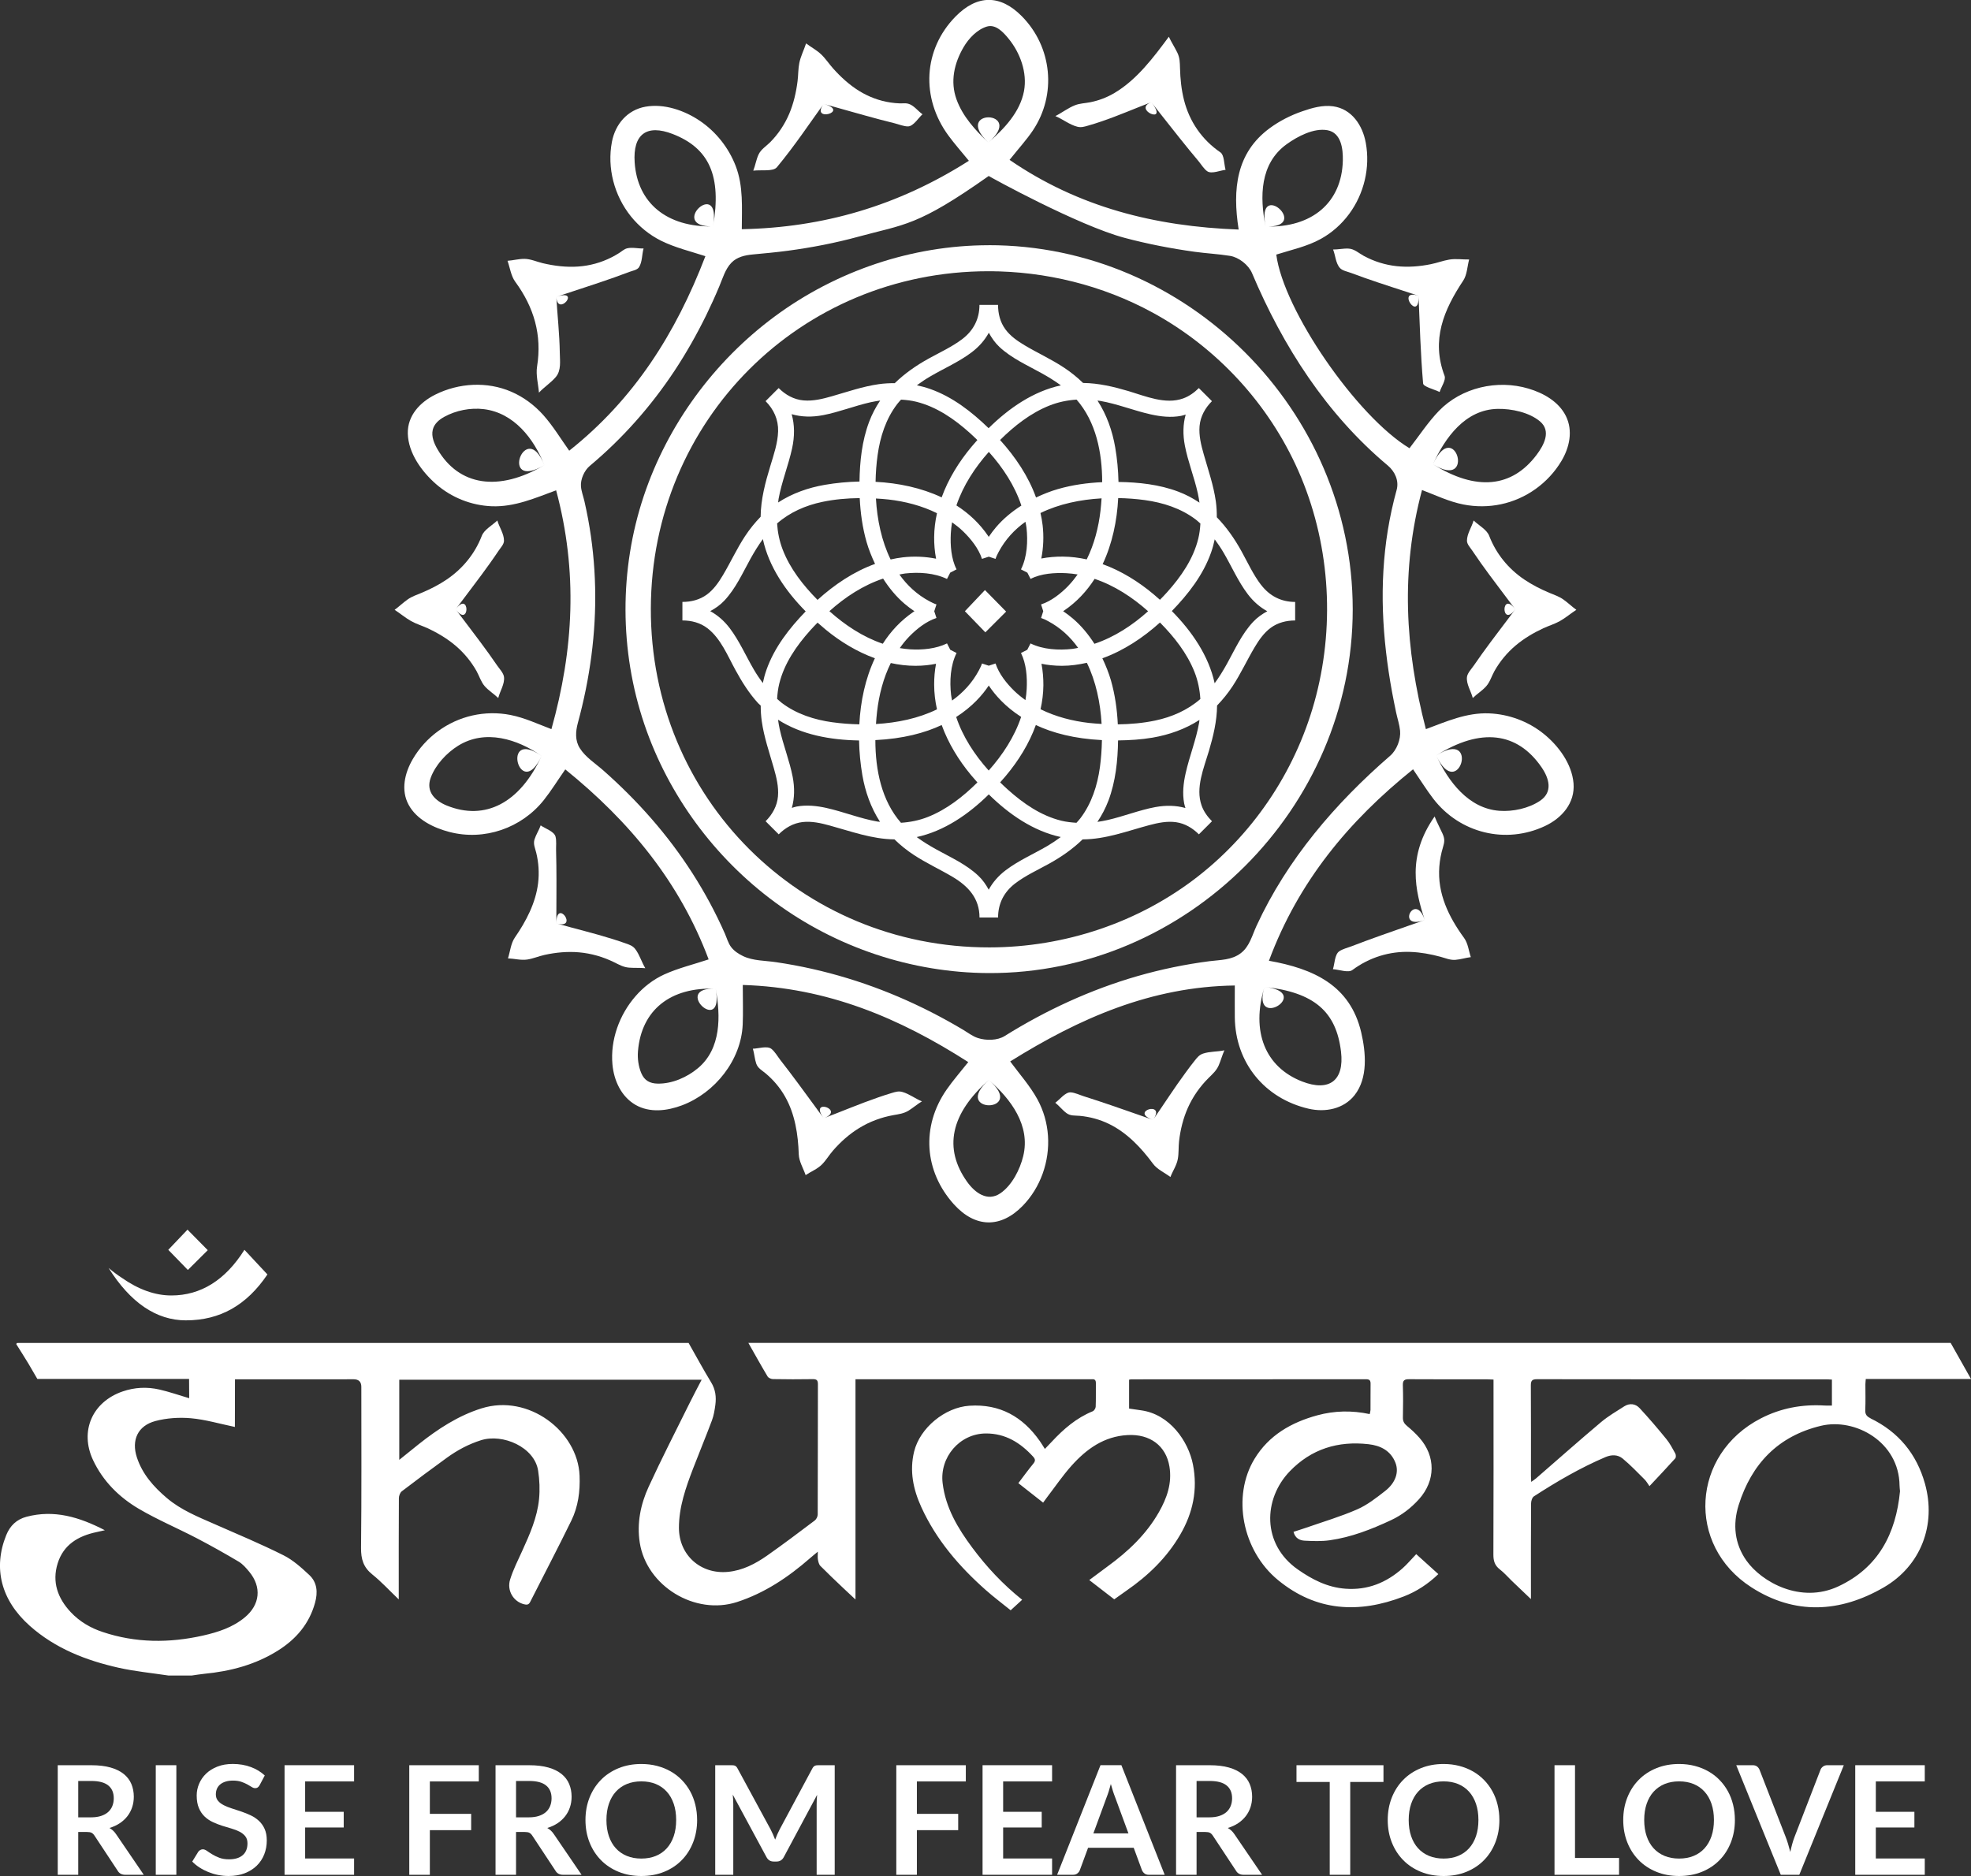 <svg xmlns="http://www.w3.org/2000/svg" id="Layer_1" viewBox="0 0 125 119"><rect x="0" y="0" width="125" height="119" fill="#333333" stroke="none"/><defs><style>.cls-1,.cls-2{fill:#fff;}.cls-2{fill-rule:evenodd;}</style></defs><g><g><g><path class="cls-2" d="M80.48,60.945c2.808,.498,5.149,1.55,5.848,4.546,.295,1.266,.439,2.891-.423,3.981-.695,.88-1.865,1.101-2.918,.856-2.798-.652-4.643-2.932-4.676-5.789-.008-.593,0-1.185,0-2.026-5.303,.071-9.849,2.076-14.245,4.817,.585,.794,1.255,1.543,1.731,2.411,.385,.707,.61,1.495,.665,2.299,.112,1.628-.469,3.29-1.613,4.459-1.398,1.426-3.009,1.386-4.356-.109-1.887-2.097-2.078-4.937-.464-7.266,.406-.587,.881-1.125,1.377-1.753-4.359-2.797-8.941-4.731-14.299-4.892,0,.976,.028,1.744-.005,2.506-.096,2.263-1.757,4.341-3.849,5.129-.944,.355-2.041,.492-2.948-.029-.911-.527-1.372-1.55-1.464-2.565-.141-1.557,.44-3.151,1.46-4.324,.501-.579,1.121-1.061,1.818-1.381,.907-.412,1.882-.643,2.823-.958-1.835-4.897-5.004-8.745-9.092-12.052-.496,.712-.894,1.358-1.363,1.949-1.418,1.778-3.768,2.594-5.976,2.022-.999-.259-2.079-.778-2.594-1.723-.507-.931-.252-2.012,.253-2.886,.815-1.406,2.208-2.425,3.792-2.782,.79-.177,1.616-.19,2.41-.033,.9,.176,1.746,.577,2.599,.899,1.415-5.048,1.682-9.991,.299-15.149-1.332,.49-2.633,1.066-4.083,1.011-1.302-.052-2.555-.552-3.535-1.407-.901-.788-1.76-1.965-1.789-3.207-.025-1.142,.777-1.987,1.745-2.469,1.49-.743,3.285-.846,4.82-.181,.772,.333,1.458,.845,2.019,1.468,.624,.698,1.112,1.512,1.653,2.272,4.11-3.261,6.755-7.432,8.637-12.339-.935-.305-1.923-.54-2.808-.978-.742-.37-1.398-.904-1.918-1.549-1.055-1.316-1.52-3.069-1.202-4.729,.214-1.117,.975-2.017,2.121-2.225,1.189-.213,2.481,.235,3.456,.896,1.023,.693,1.826,1.705,2.27,2.859,.5,1.293,.389,2.657,.389,4.015,5.15-.102,9.899-1.474,14.401-4.34-.491-.601-.912-1.078-1.289-1.59-1.776-2.411-1.594-5.472,.43-7.547,1.375-1.412,2.848-1.423,4.218-.032,1.924,1.949,2.227,4.966,.699,7.246-.397,.593-.887,1.124-1.477,1.865,4.364,2.995,9.198,4.222,14.529,4.42-.406-2.574-.149-4.868,1.962-6.425,.627-.463,1.335-.822,2.071-1.076,.62-.217,1.297-.409,1.957-.317,1.187,.166,1.87,1.21,2.071,2.314,.29,1.57-.106,3.227-1.05,4.509-.477,.647-1.088,1.194-1.791,1.583-.881,.49-1.88,.698-2.834,1,.453,3.519,5.101,10.265,8.447,12.283,.615-.788,1.166-1.641,1.858-2.36,1.439-1.496,3.719-2.012,5.69-1.422,.949,.282,1.917,.823,2.372,1.742,.461,.933,.228,1.996-.286,2.854-.836,1.396-2.233,2.402-3.829,2.74-.784,.167-1.599,.169-2.387,.015-.912-.181-1.763-.588-2.623-.918-1.361,5.098-1.084,10.056,.245,15.168,1.313-.487,2.581-1.058,4.011-1,1.242,.05,2.461,.5,3.433,1.275,.95,.756,1.816,1.916,1.92,3.161,.102,1.252-.737,2.206-1.814,2.712-2.48,1.167-5.397,.461-7.084-1.738-.433-.565-.807-1.174-1.279-1.862-4.079,3.278-7.271,7.114-9.139,12.142ZM54.424,15.018c-1.456,.397-2.94,.683-4.434,.884-.751,.1-1.504,.17-2.259,.24-.49,.046-.997,.158-1.35,.528-.387,.404-.548,.982-.76,1.486-.259,.62-.537,1.23-.831,1.835-.597,1.218-1.266,2.4-2.014,3.532-1.492,2.254-3.298,4.295-5.372,6.03-.346,.288-.597,.852-.56,1.302,.026,.312,.149,.634,.22,.939,.086,.377,.164,.755,.235,1.135,.263,1.426,.411,2.873,.444,4.324,.068,2.904-.333,5.806-1.095,8.604-.146,.544-.188,1.112,.125,1.605,.353,.564,.976,.958,1.469,1.391,1.087,.958,2.118,1.984,3.069,3.075,1.908,2.186,3.493,4.641,4.662,7.295,.123,.28,.211,.617,.402,.861,.194,.251,.475,.433,.756,.567,.635,.303,1.402,.28,2.086,.383,1.532,.225,3.045,.566,4.527,1.017,1.468,.446,2.907,1.003,4.298,1.655,.701,.328,1.392,.683,2.072,1.059,.327,.182,.651,.368,.974,.561,.299,.178,.595,.412,.929,.519,.517,.167,1.233,.168,1.706-.131,2.624-1.638,5.454-2.944,8.428-3.8,1.489-.428,3.01-.742,4.545-.941,.703-.091,1.407-.062,1.995-.51,.554-.419,.719-1.127,.998-1.734,1.941-4.214,4.995-7.772,8.479-10.792,.412-.358,.681-1.045,.625-1.588-.037-.38-.167-.765-.248-1.14-.093-.442-.182-.885-.264-1.329-.308-1.687-.515-3.394-.575-5.109-.058-1.712,.035-3.43,.307-5.12,.14-.865,.328-1.724,.561-2.569,.164-.589-.112-1.178-.561-1.554-3.885-3.251-6.65-7.562-8.607-12.197-.219-.524-.841-1.013-1.401-1.101-.744-.119-1.502-.156-2.247-.259-1.494-.208-2.977-.495-4.434-.883-2.948-.785-8.516-3.852-8.62-3.925-4.538,3.207-5.325,3.05-8.282,3.855Zm8.288,53.491c-2.439,2.145-2.883,4.343-1.378,6.457,.494,.692,1.289,1.289,2.112,.725,.735-.505,1.241-1.507,1.447-2.357,.471-1.937-.786-3.625-2.181-4.824-2.439,2.145,2.474,2.127,0,0Zm-17.324-5.789c-2.848-.126-4.713,1.337-4.928,3.958-.038,.465,.028,.969,.213,1.402,.196,.463,.546,.65,1.042,.657,.915,.015,1.863-.403,2.556-.986,1.472-1.238,1.434-3.298,1.118-5.032-2.848-.126,.563,3.087,0,0Zm45.698-14.797c.765,1.645,2.038,3.36,3.998,3.508,.859,.064,1.862-.149,2.584-.634,.827-.556,.583-1.42,.093-2.131-1.537-2.235-3.864-2.524-6.676-.743,1.417,3.043,2.812-1.781,0,0Zm-10.892,14.677c-.87,2.845,.05,5.088,2.378,5.999,1.73,.675,2.691-.058,2.475-1.886-.301-2.55-1.708-3.766-4.854-4.112-.87,2.845,3.146,.346,0,0ZM34.521,29.505c-.658-1.68-1.93-3.319-3.835-3.551-.849-.104-1.773,.078-2.521,.492-.325,.181-.633,.443-.72,.819-.101,.431,.093,.877,.306,1.243,1.352,2.304,3.86,2.715,6.77,.997-1.19-3.036-2.91,1.718,0,0Zm56.357-.058c2.738,1.718,5.008,1.488,6.571-.593,.461-.614,.944-1.503,.223-2.118-.686-.582-1.815-.818-2.695-.8-2.048,.043-3.322,1.811-4.099,3.511,2.738,1.718,1.392-3.046,0,0Zm-56.532,18.503c-1.537-1.075-3.575-1.711-5.289-.647-.737,.459-1.447,1.22-1.745,2.044-.311,.859,.261,1.44,1.021,1.751,2.43,.986,4.639-.158,6.013-3.147-2.633-1.843-1.374,2.99,0,0ZM62.678,9.039c.998-.854,2.012-1.924,2.264-3.262,.217-1.164-.239-2.422-.977-3.323-.322-.394-.811-.939-1.376-.77-.622,.186-1.156,.757-1.476,1.302-.598,1.023-.865,2.181-.449,3.325,.387,1.072,1.197,1.958,2.014,2.728,2.41-2.064-2.319-2.19,0,0Zm17.586,5.33c2.953,.089,4.838-1.525,4.898-4.191,.015-.725-.097-1.755-.972-1.917-.869-.159-1.907,.395-2.588,.885-1.705,1.226-1.718,3.343-1.338,5.224,2.953,.089-.623-3.092,0,0Zm-35.042-.007c.553-3.194-.24-4.963-2.56-5.862-1.653-.641-2.532,.016-2.412,1.803,.173,2.567,2.031,4.119,4.972,4.058,.553-3.194-2.941,.061,0,0Z"/><g><path class="cls-2" d="M73.015,6.483c-1.047,.397-2.075,.85-3.14,1.212-.286,.098-.575,.19-.867,.273-.234,.068-.437,.132-.681,.071-.503-.128-.922-.478-1.396-.676,.425-.213,.804-.517,1.251-.69,.305-.119,.641-.124,.96-.187,.547-.109,1.071-.309,1.55-.596,1.416-.844,2.473-2.259,3.436-3.56,.161,.346,.37,.666,.538,1.009,.159,.328,.159,.623,.17,.979,.017,.682,.085,1.364,.253,2.026,.345,1.369,1.142,2.524,2.309,3.321,.247,.167,.225,.729,.327,1.108-.302,.025-.885,.281-1.159,.092-.216-.148-.395-.45-.562-.65-.199-.236-.395-.472-.591-.713-.812-.995-1.595-2.011-2.399-3.018-1.23,.467,1.187,1.492,0,0Z"/><path class="cls-2" d="M52.235,6.59c-.877,1.215-1.849,2.675-2.963,4.016-.236,.289-.987,.158-1.5,.219,.134-.335,.184-.7,.338-1.028,.153-.328,.486-.525,.735-.776,.512-.516,.919-1.127,1.204-1.795,.281-.662,.444-1.371,.533-2.085,.048-.38,.035-.777,.111-1.151,.089-.43,.295-.823,.429-1.238,.312,.24,.67,.423,.956,.697,.283,.269,.506,.613,.767,.904,.48,.536,1.018,1.028,1.632,1.41,.614,.38,1.298,.638,2.011,.741,.188,.027,.374,.046,.563,.053,.173,.007,.373-.026,.54,.019,.364,.097,.616,.465,.914,.673-.239,.201-.57,.762-.915,.769-.266,.006-.595-.133-.856-.198-.302-.075-.608-.153-.911-.232-1.199-.319-2.391-.666-3.588-.999-.877,1.215,1.734,.481,0,0Z"/><path class="cls-2" d="M90.354,58.362c-.591-1.863-1.147-4.032,.629-6.571,.143,.373,.337,.721,.5,1.085,.155,.343,.133,.524,.028,.876-.242,.799-.312,1.645-.176,2.47,.131,.794,.439,1.546,.84,2.242,.204,.356,.433,.699,.676,1.032,.255,.353,.292,.814,.428,1.218-.329,.039-.646,.147-.978,.172-.328,.026-.628-.108-.939-.193-.622-.168-1.258-.286-1.902-.31-1.34-.052-2.62,.35-3.695,1.15-.257,.19-.816-.026-1.232-.054,.112-.314,.104-.941,.409-1.141,.216-.144,.522-.217,.762-.309,.304-.118,.61-.233,.918-.346,1.238-.456,2.49-.879,3.733-1.321-.591-1.863-1.896,.672,0,0Z"/><path class="cls-2" d="M35.28,18.825c.07,1.188,.206,2.37,.222,3.562,.007,.511,.101,1.11-.252,1.526-.314,.372-.738,.635-1.07,.993-.046-.551-.204-1.122-.12-1.652,.321-2.01-.196-3.762-1.384-5.382-.269-.366-.332-.881-.49-1.329,.363-.025,.721-.128,1.087-.122,.383,.006,.769,.183,1.14,.272,.738,.175,1.502,.269,2.262,.214,.728-.052,1.441-.246,2.093-.576,.169-.085,.332-.177,.492-.278,.163-.102,.318-.251,.507-.3,.34-.082,.703,.022,1.048,.007-.107,.375-.076,.85-.288,1.188-.11,.177-.414,.224-.598,.294-.32,.121-.642,.24-.966,.354-1.219,.433-2.456,.82-3.683,1.231,.078,1.321,1.621-.542,0,0Z"/><path class="cls-2" d="M35.279,58.573c1.184,.334,2.379,.619,3.554,.987,.288,.091,.576,.185,.861,.287,.239,.085,.435,.148,.594,.355,.278,.364,.401,.824,.637,1.213-.339-.034-.68-.007-1.021-.034-.368-.028-.634-.184-.957-.343-.697-.344-1.451-.56-2.225-.629-.728-.063-1.464,.005-2.179,.162-.367,.08-.73,.237-1.099,.294-.409,.062-.82-.058-1.228-.073,.139-.442,.183-.951,.433-1.316,.716-1.039,1.327-2.195,1.479-3.465,.076-.642,.033-1.293-.12-1.92-.071-.294-.203-.547-.108-.85,.099-.308,.283-.58,.39-.885,.254,.191,.85,.373,.941,.71,.071,.265,.028,.612,.036,.887,.007,.315,.015,.63,.018,.946,.015,1.225-.003,2.451-.003,3.676,1.461,.41,0-1.656,0,0Z"/><path class="cls-2" d="M52.24,70.934c1.149-.435,2.281-.917,3.441-1.318,.287-.1,.576-.195,.866-.282,.241-.072,.438-.138,.687-.066,.44,.126,.812,.423,1.234,.595-.294,.176-.55,.402-.84,.583-.314,.194-.618,.227-.975,.291-.765,.138-1.5,.41-2.162,.817-.627,.383-1.178,.875-1.657,1.425-.248,.282-.446,.627-.712,.891-.292,.292-.692,.442-1.029,.671-.152-.439-.421-.873-.436-1.316-.041-1.261-.237-2.554-.869-3.665-.318-.563-.741-1.06-1.236-1.475-.232-.194-.489-.32-.593-.619-.104-.305-.118-.635-.213-.944,.316,.002,.906-.204,1.177,.012,.217,.17,.388,.474,.557,.694,.193,.246,.384,.496,.576,.748,.74,.977,1.455,1.974,2.183,2.959,1.418-.539-.985-1.333,0,0Z"/><path class="cls-2" d="M73.126,71.037c.701-1.01,1.361-2.048,2.092-3.036,.177-.245,.363-.487,.55-.723,.158-.196,.284-.363,.531-.446,.434-.144,.909-.11,1.352-.208-.14,.311-.226,.643-.361,.956-.149,.338-.382,.538-.638,.794-.551,.546-1.001,1.188-1.318,1.897-.297,.67-.474,1.387-.558,2.115-.043,.373-.011,.767-.08,1.136-.075,.406-.323,.757-.468,1.138-.374-.277-.84-.483-1.104-.839-.749-1.015-1.645-1.969-2.795-2.528-.581-.283-1.212-.452-1.854-.512-.301-.027-.586,.015-.839-.174-.262-.193-.458-.456-.712-.657,.264-.176,.631-.682,.98-.659,.273,.019,.589,.173,.849,.255,.301,.095,.601,.192,.901,.291,1.163,.385,2.316,.801,3.473,1.199,.865-1.246-1.564-.538,0,0Z"/><path class="cls-2" d="M28.897,38.651c.7,.938,1.42,1.858,2.103,2.808,.176,.246,.35,.494,.521,.744,.141,.208,.41,.482,.442,.737,.057,.446-.264,.915-.364,1.338-.273-.264-.605-.464-.857-.749-.238-.271-.345-.647-.521-.963-.345-.611-.797-1.156-1.333-1.611-.533-.452-1.14-.812-1.774-1.106-.342-.157-.712-.268-1.041-.451-.369-.208-.692-.487-1.046-.715,.286-.208,.54-.457,.83-.661,.271-.19,.578-.29,.881-.418,.555-.232,1.093-.506,1.592-.844,1.009-.684,1.786-1.63,2.226-2.771,.15-.393,.648-.652,.985-.973,.117,.418,.427,.842,.422,1.286-.001,.223-.208,.434-.326,.61-.188,.281-.381,.558-.577,.834-.7,.985-1.445,1.934-2.164,2.905,.914,1.228,.915-1.234,0,0Z"/><path class="cls-2" d="M96.101,38.651c-.697,.938-1.419,1.858-2.101,2.808-.178,.246-.352,.494-.522,.744-.141,.208-.409,.482-.443,.737-.057,.446,.264,.915,.367,1.338,.27-.264,.602-.464,.854-.749,.241-.271,.345-.647,.522-.963,.345-.611,.796-1.156,1.331-1.611,.534-.452,1.142-.812,1.776-1.106,.342-.157,.712-.268,1.04-.451,.37-.208,.692-.487,1.046-.715-.286-.208-.541-.457-.831-.661-.272-.19-.576-.29-.882-.418-.552-.232-1.091-.506-1.591-.844-1.01-.684-1.784-1.63-2.223-2.771-.151-.393-.65-.652-.988-.973-.117,.418-.422,.842-.422,1.286,.002,.223,.21,.434,.326,.61,.189,.281,.382,.558,.576,.834,.701,.985,1.445,1.934,2.164,2.905-.913,1.228-.916-1.234,0,0Z"/><path class="cls-2" d="M89.964,18.762c-1.136-.378-2.283-.734-3.413-1.133-.291-.102-.584-.208-.872-.317-.208-.079-.537-.137-.694-.305-.28-.299-.29-.815-.442-1.18,.328,.005,.652-.075,.978-.058,.372,.017,.653,.291,.969,.463,.647,.35,1.358,.574,2.09,.652,.723,.078,1.458,.018,2.167-.126,.392-.079,.771-.225,1.163-.291,.417-.071,.844,.002,1.262-.007-.119,.451-.131,.972-.375,1.34-1.233,1.86-2.046,3.76-1.183,6.041,.1,.263-.201,.68-.315,1.025-.364-.179-1.028-.333-1.046-.543-.164-1.896-.213-3.802-.29-5.559-1.469-.489,.077,1.757,0,0Z"/></g><path class="cls-1" d="M62.689,15.555c-4.872,.007-9.659,1.632-13.571,4.529-3.836,2.844-6.779,6.854-8.292,11.386-1.559,4.674-1.539,9.812,.04,14.476,1.523,4.497,4.454,8.469,8.275,11.281,3.905,2.876,8.678,4.472,13.531,4.498,12.581,.066,23.12-10.45,23.117-23.067v-.009c-.005-12.628-10.494-23.114-23.1-23.096Zm13.304,40.024c-3.765,2.942-8.468,4.511-13.238,4.517-11.996,.018-21.515-9.51-21.479-21.502,.035-11.937,9.487-21.382,21.402-21.389-1.6,.002-3.194,.002-3.401,.002,.167,0,1.139,0,3.408-.002,5.978-.002,2.995,0,.011,0,3.616,.002,7.215,.887,10.393,2.618,4.084,2.225,7.371,5.789,9.251,10.042,1.966,4.452,2.341,9.555,1.128,14.263-1.16,4.511-3.806,8.58-7.475,11.45Z"/></g><path class="cls-1" d="M79.98,37.108c-.503-.657-.849-1.424-1.248-2.145-.441-.799-.952-1.527-1.562-2.152,0-.337-.016-.675-.063-1.011-.144-1.018-.483-1.986-.763-2.972-.167-.582-.321-1.193-.268-1.804,.056-.613,.354-1.146,.785-1.577l-.1-.101h0l-.731-.73c-.284,.282-.616,.522-.996,.658-1.124,.403-2.384-.143-3.46-.464-.936-.277-1.895-.507-2.877-.517h-.007c-.378-.366-.79-.698-1.23-.986-.791-.522-1.656-.915-2.47-1.399-.456-.273-.911-.584-1.229-1.02-.332-.451-.465-.995-.465-1.548h-1.179c0,.888-.374,1.616-1.073,2.155-.656,.502-1.423,.849-2.144,1.248-.798,.441-1.529,.952-2.154,1.562-.335,0-.672,.015-1.008,.063-1.021,.144-1.988,.484-2.972,.765-.581,.167-1.194,.32-1.804,.266-.614-.052-1.148-.353-1.579-.783l-.1,.099-.001-.001-.73,.731c.522,.522,.817,1.173,.795,1.914-.022,.744-.273,1.473-.487,2.179-.323,1.057-.61,2.131-.621,3.241-.369,.379-.701,.794-.993,1.237-.521,.793-.913,1.655-1.398,2.468-.273,.459-.587,.913-1.021,1.232-.451,.331-.995,.465-1.549,.465v1.175c.576,0,1.138,.146,1.598,.502,.835,.648,1.266,1.73,1.76,2.632,.411,.753,.866,1.486,1.449,2.12,.051,.054,.107,.096,.159,.147,.001,.327,.019,.655,.065,.982,.143,1.019,.483,1.988,.763,2.973,.166,.582,.32,1.194,.266,1.804-.054,.613-.353,1.147-.784,1.577l.102,.101h-.001l.73,.73c.415-.414,.924-.711,1.513-.779,.577-.066,1.158,.064,1.712,.217,1.361,.371,2.686,.867,4.115,.881,.376,.368,.789,.699,1.23,.988,.794,.521,1.656,.915,2.47,1.398,.989,.591,1.695,1.361,1.695,2.569h1.178c0-.889,.375-1.616,1.075-2.154,.656-.504,1.422-.85,2.143-1.249,.796-.438,1.52-.946,2.143-1.551,1.472-.006,2.827-.529,4.227-.904,.552-.146,1.13-.268,1.701-.186,.561,.08,1.049,.373,1.446,.77l.731-.73v-.001l.1-.1c-.283-.284-.524-.616-.658-.995-.403-1.124,.144-2.384,.462-3.46,.278-.938,.508-1.893,.518-2.877v-.009c.366-.378,.697-.79,.987-1.23,.519-.792,.914-1.655,1.398-2.469,.273-.458,.587-.912,1.02-1.231,.451-.332,.996-.465,1.547-.465v-1.175c-.887,0-1.615-.376-2.154-1.075Zm-9.089,8.839c-.045-.941-.176-1.877-.434-2.782-.14-.485-.329-.951-.545-1.407,1.347-.487,2.582-1.303,3.653-2.27,.901,.909,1.718,1.947,2.188,3.134,.221,.556,.335,1.134,.373,1.718-.813,.71-1.812,1.145-2.863,1.366-.77,.162-1.572,.233-2.373,.242Zm-2.375,5.96c-.076,.101-.165,.19-.248,.285-.32-.02-.639-.055-.955-.131-1.298-.319-2.416-1.095-3.397-1.975-.165-.146-.327-.303-.487-.458,.119-.135,.238-.269,.352-.404,.807-.96,1.486-2.053,1.912-3.233,1.065,.502,2.443,.869,4.191,.955-.01,.594-.054,1.175-.128,1.722-.159,1.157-.526,2.3-1.24,3.239Zm-11.378,.283c-1.231-1.406-1.623-3.358-1.623-5.244,1.754-.085,3.138-.452,4.206-.956,.417,1.152,1.072,2.223,1.854,3.166,.133,.16,.271,.318,.412,.476-.909,.901-1.948,1.715-3.132,2.186-.556,.221-1.134,.336-1.716,.373Zm-4.329-6.372c-1.158-.158-2.301-.523-3.239-1.239-.101-.077-.19-.164-.286-.249,.02-.319,.056-.638,.134-.955,.317-1.296,1.094-2.414,1.973-3.395,.148-.164,.302-.325,.458-.485,.174,.154,.35,.306,.527,.453,.928,.761,1.98,1.398,3.109,1.807-.607,1.284-.913,2.739-.987,4.192-.582-.012-1.152-.055-1.689-.13Zm1.714-14.224c.045,.94,.175,1.877,.433,2.782,.138,.479,.326,.942,.539,1.394-1.351,.487-2.577,1.313-3.648,2.283-.916-.929-1.749-1.986-2.214-3.203-.204-.535-.315-1.087-.35-1.646,.812-.711,1.814-1.147,2.865-1.367,.772-.163,1.573-.233,2.375-.241Zm2.375-5.962c.076-.101,.164-.19,.247-.283,.319,.02,.639,.055,.956,.133,1.294,.319,2.414,1.093,3.396,1.973,.164,.147,.326,.303,.486,.458-.12,.134-.237,.268-.352,.405-.805,.959-1.485,2.053-1.912,3.231-1.285-.605-2.739-.911-4.191-.986,.01-.584,.054-1.154,.129-1.691,.159-1.157,.523-2.301,1.241-3.239Zm11.378-.283c1.23,1.405,1.623,3.353,1.624,5.236-.946,.043-1.889,.174-2.799,.436-.48,.136-.943,.325-1.396,.537-.486-1.353-1.313-2.578-2.281-3.647,.909-.902,1.948-1.716,3.136-2.187,.556-.221,1.133-.337,1.716-.375Zm.644,10.135c-.493-.109-.998-.173-1.513-.177-.445-.004-.913,.032-1.369,.121,.139-.695,.165-1.421,.085-2.112-.03-.262-.079-.519-.136-.774,1.175-.574,2.532-.855,3.874-.93-.017,.264-.039,.527-.068,.781-.123,1.063-.397,2.13-.874,3.091Zm.5,1.235c1.257,.421,2.405,1.173,3.392,2.054-1,.897-2.144,1.645-3.404,2.065-.381-.594-.829-1.144-1.372-1.605-.191-.164-.398-.319-.614-.465,.021-.015,.044-.025,.066-.04,.797-.542,1.432-1.229,1.933-2.009Zm-1.663,.438c-.474,.487-1.075,.969-1.733,1.184l.138,.428-.138,.431c.149,.048,.293,.119,.43,.192,.796,.422,1.428,1.009,1.92,1.704-.121,.021-.239,.052-.363,.065-.865,.098-1.861,.045-2.655-.347l-.206,.402-.4,.207c.338,.676,.402,1.536,.363,2.274-.011,.24-.041,.477-.08,.712-.247-.177-.486-.368-.708-.583-.49-.477-.971-1.08-1.188-1.739l-.429,.14-.43-.14c-.049,.15-.121,.292-.194,.431-.423,.795-1.01,1.425-1.702,1.919-.021-.121-.052-.24-.065-.362-.098-.862-.047-1.862,.349-2.654l-.401-.205-.205-.403c-.703,.345-1.565,.423-2.337,.376-.222-.013-.441-.043-.659-.079,.18-.255,.374-.5,.593-.726,.475-.487,1.073-.965,1.73-1.183l-.137-.426h0l.137,.426c.001,0,.001-.001,.003-.001l-.14-.427,.141-.433c-.151-.049-.292-.12-.431-.193-.796-.422-1.427-1.009-1.92-1.704,.121-.021,.239-.052,.364-.066,.865-.097,1.853-.039,2.654,.348l.205-.401,.402-.208c-.346-.67-.403-1.542-.365-2.275,.012-.239,.041-.476,.08-.711,.248,.179,.489,.368,.71,.584,.489,.476,.971,1.078,1.187,1.737l.43-.14,.429,.14c.048-.149,.12-.294,.193-.431,.423-.797,1.011-1.429,1.704-1.922,.021,.122,.052,.241,.066,.366,.096,.86,.048,1.864-.349,2.654l.406,.208,.203,.397c.664-.349,1.546-.402,2.275-.364,.24,.013,.475,.041,.71,.08-.179,.249-.369,.491-.586,.713Zm-11.264,4.901c.512,.114,1.037,.176,1.572,.176,.501,0,.935-.055,1.298-.13-.085,.441-.121,.894-.119,1.322,0,.533,.064,1.058,.179,1.57-1.173,.574-2.53,.855-3.869,.931,.017-.264,.039-.527,.069-.782,.122-1.061,.395-2.127,.871-3.088Zm-.507-1.224c-1.254-.424-2.398-1.182-3.385-2.066,1-.897,2.146-1.645,3.405-2.066,.381,.595,.829,1.145,1.372,1.607,.193,.163,.401,.319,.616,.464-.021,.014-.044,.025-.065,.04-.801,.546-1.44,1.235-1.942,2.021Zm6.722-5.519l-.43,.137,.428-.137h.001Zm2.068-3.246c-.595,.381-1.145,.83-1.608,1.373-.163,.191-.318,.399-.464,.614-.013-.021-.026-.043-.039-.063-.542-.795-1.229-1.433-2.009-1.933,.423-1.257,1.173-2.405,2.055-3.395,.897,1,1.645,2.144,2.064,3.404Zm-8.448-.387c1.065,.121,2.133,.395,3.095,.872-.11,.495-.175,1-.179,1.516-.004,.444,.033,.913,.122,1.37-.697-.14-1.422-.165-2.113-.086-.261,.029-.517,.079-.771,.135-.573-1.173-.854-2.527-.931-3.867,.261,.015,.523,.031,.778,.061Zm4.314,13.799c1.018-.652,1.669-1.398,2.065-1.996,.394,.596,1.042,1.339,2.054,1.99-.421,1.261-1.173,2.41-2.058,3.403-.894-.998-1.642-2.139-2.062-3.397Zm8.445,.38c-1.065-.121-2.134-.395-3.096-.872,.11-.495,.175-1.001,.18-1.518,.003-.442-.034-.91-.121-1.367,.363,.075,.797,.13,1.3,.13,.539,0,1.064-.076,1.578-.191,.575,1.176,.859,2.534,.936,3.878-.261-.016-.522-.032-.778-.061Zm4.934-8.299c-.145,.164-.302,.324-.458,.484-.133-.119-.269-.236-.403-.35-.959-.804-2.052-1.484-3.23-1.911,.606-1.286,.912-2.74,.986-4.191,.583,.011,1.151,.054,1.688,.128,1.156,.159,2.3,.524,3.239,1.24,.102,.076,.19,.166,.286,.248-.02,.32-.056,.639-.134,.955-.319,1.297-1.094,2.415-1.974,3.397Zm-1.035-11.275c.628,.14,1.278,.212,1.913,.093,.102-.019,.198-.054,.296-.083-.172,.616-.184,1.279-.052,1.966,.199,1.029,.595,2.007,.822,3.029,.043,.196,.076,.395,.105,.593-.411-.277-.856-.515-1.348-.7-1.206-.455-2.505-.594-3.788-.613-.016-.751-.087-1.49-.208-2.192-.181-1.051-.54-2.073-1.123-2.969,.055,.008,.112,.009,.168,.019,1.097,.191,2.132,.615,3.214,.858Zm-13.991-2.408c.877-.516,1.827-.922,2.639-1.54,.46-.35,.82-.764,1.077-1.233,.175,.324,.386,.63,.668,.897,.77,.721,1.757,1.158,2.669,1.664,.424,.235,.841,.49,1.232,.777-1.748,.379-3.294,1.444-4.583,2.717-1.075-1.042-2.287-1.988-3.714-2.49-.275-.097-.554-.172-.836-.231,.273-.201,.555-.391,.847-.562Zm-6.797,2.456c1.03-.199,2.007-.596,3.03-.823,.196-.043,.394-.075,.592-.105-.276,.411-.514,.857-.699,1.348-.454,1.206-.594,2.507-.612,3.79-.751,.016-1.492,.087-2.192,.208-1.05,.18-2.071,.538-2.967,1.12,.011-.075,.013-.152,.027-.227,.198-1.093,.623-2.128,.859-3.211,.164-.756,.164-1.485-.029-2.162,.624,.181,1.295,.196,1.992,.061Zm-4.383,16.148c-.515-.877-.922-1.827-1.539-2.641-.348-.459-.764-.819-1.232-1.076,.324-.175,.63-.386,.896-.67,.722-.769,1.158-1.754,1.663-2.667,.236-.424,.491-.84,.778-1.231,.377,1.746,1.441,3.297,2.715,4.583-1.04,1.075-1.987,2.288-2.488,3.711-.097,.276-.172,.556-.23,.837-.202-.273-.392-.554-.563-.846Zm4.613,8.771c-.624-.139-1.275-.211-1.911-.092-.103,.02-.2,.055-.299,.084,.174-.616,.185-1.279,.054-1.966-.201-1.029-.597-2.007-.824-3.029-.043-.199-.076-.399-.105-.598,1.501,.962,3.327,1.286,5.138,1.316,.016,.752,.087,1.491,.208,2.193,.18,1.05,.54,2.072,1.121,2.969-.055-.007-.111-.009-.168-.018-1.097-.191-2.131-.615-3.215-.858Zm13.992,2.41c-.877,.513-1.827,.922-2.64,1.539-.46,.349-.82,.763-1.076,1.233-.175-.324-.387-.631-.67-.896-.77-.723-1.756-1.161-2.668-1.667-.423-.234-.839-.489-1.229-.776,1.742-.378,3.284-1.439,4.571-2.707,1.284,1.266,2.826,2.328,4.565,2.705-.274,.203-.558,.395-.852,.569Zm9.629-7.83c-.191,1.097-.615,2.133-.856,3.216-.142,.625-.213,1.276-.094,1.911,.019,.102,.053,.198,.081,.294-.599-.169-1.243-.182-1.911-.059-1.028,.192-2.005,.588-3.023,.82-.216,.049-.433,.087-.65,.119,.275-.411,.513-.856,.7-1.348,.456-1.216,.593-2.526,.611-3.82,.735-.01,1.468-.053,2.192-.177,1.05-.182,2.073-.541,2.969-1.123-.008,.057-.008,.112-.018,.167Zm3.426-6.39c-.722,.77-1.159,1.756-1.664,2.667-.236,.424-.49,.84-.778,1.23-.379-1.746-1.444-3.293-2.715-4.581,1.041-1.075,1.986-2.287,2.488-3.713,.096-.273,.172-.554,.231-.836,.201,.273,.392,.554,.563,.847,.514,.878,.922,1.828,1.54,2.64,.349,.459,.763,.819,1.232,1.075-.324,.176-.631,.387-.896,.67Z"/></g><polygon class="cls-2" points="63.808 38.795 62.465 37.429 61.193 38.771 62.49 40.111 63.808 38.795"/></g><g><g><g><polygon class="cls-2" points="13.176 79.302 11.891 78 10.672 79.28 11.914 80.558 13.176 79.302"/><path class="cls-2" d="M11.798,83.753c2.152,0,3.843-.955,5.162-2.911l-1.458-1.563c-1.209,1.922-2.767,2.896-4.634,2.896-1.035,0-2.084-.376-3.141-1.118-.279-.181-.558-.388-.838-.624,1.383,2.203,3.029,3.321,4.908,3.321Z"/></g><path class="cls-2" d="M118.621,89.961c-.238-.114-.339-.248-.327-.522,.025-.539,.007-1.08,.008-1.62,.002-.105,.014-.21,.025-.345h6.674c-.447-.793-.869-1.541-1.291-2.289H47.462c.402,.71,.798,1.425,1.216,2.124,.055,.095,.223,.169,.343,.171,.841,.016,1.684,.016,2.526,.003,.243-.003,.325,.067,.325,.317-.009,2.757-.001,5.513-.013,8.271-.001,.128-.085,.301-.189,.379-.997,.752-1.996,1.506-3.018,2.224-.746,.522-1.55,.945-2.484,1.034-1.736,.166-3.107-1.066-3.11-2.79-.002-1.325,.433-2.55,.898-3.766,.39-1.016,.811-2.023,1.192-3.044,.119-.315,.175-.659,.22-.996,.065-.498,.011-.972-.269-1.428-.5-.82-.954-1.664-1.429-2.498l-40.358,.001H1.39c-.105,0-.211-.003-.317,.004-.015,0-.026,.049-.039,.075,.255,.408,.515,.813,.763,1.224,.223,.373,.571,.979,.571,.979H11.991c.002,.401,.008,.807,.008,1.224-.663-.196-1.269-.409-1.891-.551-.78-.178-1.564-.144-2.333,.122-1.923,.663-2.735,2.519-1.874,4.353,.629,1.339,1.654,2.358,2.91,3.095,1.182,.694,2.454,1.229,3.672,1.864,.9,.47,1.787,.968,2.66,1.487,.256,.154,.469,.403,.664,.638,.798,.967,.689,2.087-.279,2.891-.77,.64-1.694,.939-2.652,1.156-2.139,.482-4.266,.475-6.362-.225-.772-.255-1.465-.66-2.028-1.26-.826-.881-1.199-1.911-.829-3.095,.369-1.186,1.303-1.738,2.466-1.983,.144-.03,.287-.066,.526-.118-1.625-.841-3.216-1.317-4.971-.854-.63,.168-1.041,.568-1.283,1.164-.846,2.094-.331,4.126,1.489,5.75,1.614,1.436,3.565,2.198,5.639,2.663,1.036,.231,2.101,.333,3.155,.492h1.487c.259-.036,.517-.081,.777-.107,1.667-.16,3.253-.575,4.687-1.477,1.156-.727,1.986-1.701,2.352-3.034,.18-.651,.14-1.286-.368-1.76-.503-.469-1.036-.952-1.645-1.254-1.422-.712-2.891-1.328-4.349-1.967-1.062-.466-2.14-.897-3.039-1.66-.835-.71-1.551-1.513-1.898-2.573-.362-1.103,.057-2.017,1.181-2.313,.715-.188,1.5-.239,2.238-.175,.914,.081,1.812,.348,2.795,.553l.006-3.022h7.11v-.003h.41q.491,0,.493,.477c0,3.407,.02,6.816-.018,10.223-.007,.707,.149,1.227,.713,1.68,.579,.464,1.086,1.02,1.678,1.585v-.398c0-2.005-.004-4.014,.009-6.02,0-.152,.074-.357,.187-.442,.939-.721,1.891-1.425,2.849-2.121,.664-.482,1.38-.867,2.171-1.117,1.378-.437,3.39,.432,3.623,1.928,.092,.591,.117,1.209,.059,1.804-.114,1.162-.584,2.228-1.065,3.283-.273,.599-.574,1.192-.769,1.818-.221,.708,.215,1.41,.885,1.573,.16,.039,.288,.046,.383-.142,.869-1.721,1.767-3.429,2.612-5.161,.436-.893,.564-1.853,.524-2.861-.117-2.813-3.243-5.194-6.211-4.265-1.49,.466-2.773,1.31-3.984,2.27-.403,.32-.802,.645-1.24,.998v-5.081h19.176c-.275,.53-.533,1.015-.777,1.508-.869,1.757-1.766,3.503-2.584,5.284-.51,1.112-.755,2.309-.563,3.542,.433,2.758,3.502,4.63,6.171,3.765,1.757-.572,3.257-1.581,4.633-2.785,.137-.121,.281-.234,.489-.408,0,.226-.02,.369,.006,.502,.027,.14,.062,.307,.156,.402,.466,.472,.948,.927,1.429,1.384,.241,.231,.487,.455,.797,.746v-13.972h14.799c.065,0,.132,.007,.2,0,.189-.016,.249,.074,.246,.255-.006,.495,.009,.991-.012,1.489-.002,.099-.098,.25-.186,.287-1.033,.419-1.846,1.124-2.591,1.923-.141,.149-.284,.299-.445,.467-.122-.191-.217-.352-.324-.503-1.083-1.54-2.528-2.364-4.46-2.238-1.553,.1-3.14,1.404-3.508,2.905-.304,1.236-.056,2.408,.459,3.534,.944,2.066,2.39,3.751,4.077,5.246,.507,.45,1.053,.859,1.586,1.29,.271-.247,.494-.452,.729-.667-1.229-.983-2.258-2.087-3.165-3.307-.915-1.232-1.691-2.524-1.879-4.095-.196-1.639,1.077-3.134,2.734-3.147,1.244-.008,2.194,.585,3.003,1.468,.149,.163,.156,.273,.017,.445-.327,.398-.631,.817-.951,1.239,.537,.423,1.048,.824,1.571,1.236,.095-.13,.171-.238,.249-.34,.511-.667,.984-1.365,1.541-1.99,.948-1.062,2.063-1.875,3.567-1.956,1.426-.077,2.435,.681,2.653,1.993,.175,1.059-.157,2.003-.669,2.9-.802,1.409-1.955,2.496-3.257,3.442-.381,.279-.757,.563-1.158,.862,.543,.419,1.057,.816,1.584,1.223,.263-.187,.514-.369,.767-.545,1.382-.955,2.567-2.095,3.417-3.557,.807-1.384,1.119-2.857,.809-4.445-.291-1.485-1.47-3.193-3.288-3.443-.252-.035-.502-.074-.763-.111v-1.83c.069-.014,.102-.024,.134-.024,4.968,0,9.935,0,14.902-.006,.23,0,.282,.096,.279,.297-.007,.552,0,1.103-.005,1.654-.002,.081-.03,.162-.05,.26-1.131-.242-2.231-.218-3.315,.075-1.655,.45-3.08,1.264-3.99,2.764-1.444,2.379-.784,5.824,1.496,7.694,2.422,1.988,5.122,2.132,7.961,1.038,.821-.317,1.549-.793,2.2-1.421-.483-.436-.946-.854-1.402-1.267-.305,.317-.566,.633-.87,.902-1.027,.909-2.211,1.395-3.612,1.292-1.149-.084-2.117-.582-3.035-1.227-2.281-1.603-2.191-4.468-.5-6.224,1.369-1.418,3.057-1.934,4.986-1.717,.765,.085,1.413,.409,1.713,1.177,.234,.599,.007,1.278-.662,1.797-.555,.432-1.126,.883-1.767,1.162-1.048,.458-2.155,.785-3.238,1.163-.266,.093-.533,.174-.797,.26,.104,.413,.399,.547,.71,.562,.529,.027,1.068,.047,1.588-.027,1.37-.194,2.647-.695,3.893-1.278,.681-.318,1.264-.771,1.767-1.327,1.055-1.169,1.07-2.717,.028-3.895-.241-.273-.511-.523-.791-.754-.177-.147-.264-.296-.258-.53,.013-.684,.021-1.368-.003-2.051-.009-.316,.106-.383,.401-.381,1.653,.012,3.307,.005,4.956,.007,.12,0,.238,.008,.393,.016v.448c0,3.551,.007,7.102-.008,10.653-.002,.398,.085,.689,.405,.937,.278,.215,.512,.487,.765,.732,.379,.364,.76,.724,1.211,1.155v-.449c0-1.875-.005-3.751,.009-5.625,.001-.152,.069-.372,.181-.444,1.448-.939,2.938-1.807,4.532-2.488,.391-.167,.786-.167,1.1,.095,.489,.405,.929,.869,1.381,1.318,.119,.117,.203,.273,.314,.428,.571-.61,1.111-1.177,1.636-1.762,.052-.057,.047-.228,.002-.309-.175-.318-.345-.646-.576-.927-.54-.664-1.1-1.318-1.684-1.948-.263-.285-.633-.333-.975-.118-.503,.32-1.021,.624-1.476,1.005-1.387,1.168-2.743,2.372-4.115,3.562-.083,.072-.179,.133-.312,.227-.007-.169-.017-.267-.017-.365,0-1.919,.007-3.838-.006-5.756-.002-.301,.082-.392,.391-.392,6.122,.01,12.242,.006,18.361,.009,.119,0,.236,.011,.342,.016v1.647c-.171,0-.313,.008-.456-.002-1.422-.088-2.778,.159-4.049,.814-4.403,2.264-4.761,8.039-.603,10.715,2.747,1.767,5.62,1.614,8.394,.007,2.357-1.365,3.348-3.972,2.612-6.589-.529-1.883-1.679-3.278-3.458-4.137Zm-2.042,10.671c-2.387,1.11-4.85-.278-5.813-1.627-.766-1.078-.886-2.31-.5-3.537,.817-2.599,2.488-4.372,5.22-5.026,2.167-.517,4.955,1.018,4.983,3.792,.002,.12,.02,.241,.029,.36-.26,2.688-1.37,4.851-3.919,6.038Z"/></g><g><path class="cls-1" d="M9.12,118.923h-1.175c-.223,0-.384-.087-.484-.26l-1.469-2.225c-.055-.084-.116-.143-.182-.178s-.164-.052-.293-.052h-.555v2.716h-1.3v-6.951h2.132c.474,0,.88,.049,1.22,.146s.618,.235,.836,.411c.217,.177,.378,.387,.481,.632,.103,.246,.155,.516,.155,.811,0,.234-.035,.455-.104,.663-.069,.208-.169,.397-.3,.567-.131,.17-.292,.318-.484,.447-.191,.128-.41,.229-.655,.303,.083,.048,.161,.105,.232,.171s.135,.143,.194,.233l1.75,2.567Zm-3.345-3.644c.245,0,.459-.03,.64-.091,.182-.061,.332-.145,.45-.252,.117-.108,.205-.235,.263-.383,.058-.147,.087-.309,.087-.485,0-.353-.116-.624-.35-.813-.234-.189-.591-.283-1.071-.283h-.832v2.307h.812Z"/><path class="cls-1" d="M11.184,118.923h-1.305v-6.951h1.305v6.951Z"/><path class="cls-1" d="M16.467,113.237c-.038,.067-.08,.116-.123,.146-.043,.03-.098,.045-.161,.045-.068,0-.142-.024-.22-.074-.079-.049-.173-.105-.282-.166-.11-.061-.238-.116-.385-.166-.146-.049-.319-.074-.519-.074-.181,0-.338,.022-.474,.065s-.249,.103-.341,.18c-.091,.077-.16,.169-.205,.277-.045,.107-.068,.225-.068,.353,0,.164,.046,.3,.138,.408,.092,.11,.214,.203,.365,.279,.152,.077,.324,.145,.518,.207,.193,.061,.391,.126,.594,.195s.401,.149,.595,.24,.366,.207,.517,.346c.152,.14,.274,.311,.365,.512,.092,.202,.138,.447,.138,.736,0,.314-.053,.608-.161,.882-.109,.274-.266,.513-.474,.717-.208,.203-.462,.364-.762,.48-.3,.117-.643,.175-1.03,.175-.222,0-.441-.021-.657-.065-.216-.043-.423-.105-.622-.185-.198-.081-.384-.176-.559-.289-.174-.112-.328-.237-.463-.375l.382-.621c.032-.045,.074-.082,.126-.113,.051-.03,.106-.045,.164-.045,.08,0,.168,.033,.26,.099,.094,.066,.204,.139,.334,.218,.129,.081,.28,.153,.452,.219s.379,.099,.621,.099c.37,0,.658-.088,.861-.262s.304-.426,.304-.753c0-.182-.046-.332-.138-.447-.092-.116-.213-.212-.365-.291-.152-.078-.324-.145-.517-.2-.194-.054-.39-.114-.59-.178s-.397-.141-.589-.231c-.194-.09-.366-.207-.518-.351-.151-.144-.273-.324-.365-.541-.092-.216-.138-.483-.138-.8,0-.253,.051-.5,.153-.74s.249-.453,.442-.639,.432-.335,.715-.447c.284-.113,.609-.169,.976-.169,.412,0,.793,.064,1.141,.193,.348,.128,.644,.307,.89,.538l-.324,.611Z"/><path class="cls-1" d="M19.352,113.001v1.927h2.446v.995h-2.446v1.966h3.104v1.034h-4.409v-6.951h4.409v1.029h-3.104Z"/><path class="cls-1" d="M27.261,113.001v2.057h2.62v1.034h-2.62v2.832h-1.305v-6.951h4.409v1.029h-3.104Z"/><path class="cls-1" d="M36.885,118.923h-1.175c-.223,0-.384-.087-.484-.26l-1.469-2.225c-.055-.084-.116-.143-.182-.178s-.164-.052-.293-.052h-.555v2.716h-1.3v-6.951h2.132c.474,0,.88,.049,1.22,.146s.618,.235,.836,.411c.217,.177,.378,.387,.481,.632,.103,.246,.155,.516,.155,.811,0,.234-.035,.455-.104,.663-.069,.208-.169,.397-.3,.567-.131,.17-.292,.318-.484,.447-.191,.128-.41,.229-.655,.303,.083,.048,.161,.105,.232,.171s.135,.143,.194,.233l1.75,2.567Zm-3.345-3.644c.245,0,.459-.03,.64-.091,.182-.061,.332-.145,.45-.252,.117-.108,.205-.235,.263-.383,.058-.147,.087-.309,.087-.485,0-.353-.116-.624-.35-.813-.234-.189-.591-.283-1.071-.283h-.832v2.307h.812Z"/><path class="cls-1" d="M44.212,115.448c0,.509-.085,.981-.254,1.415s-.408,.811-.718,1.127c-.309,.318-.681,.565-1.116,.743-.435,.178-.919,.267-1.451,.267-.528,0-1.01-.088-1.445-.267-.435-.178-.808-.425-1.119-.743-.311-.317-.552-.693-.723-1.127s-.256-.906-.256-1.415,.085-.981,.256-1.416c.171-.433,.412-.81,.723-1.127,.311-.318,.684-.565,1.119-.743,.435-.178,.917-.267,1.445-.267,.355,0,.688,.042,1.001,.123,.312,.082,.6,.197,.861,.347,.261,.149,.496,.329,.703,.543,.208,.213,.384,.451,.529,.714,.145,.263,.255,.548,.33,.856,.076,.307,.114,.631,.114,.971Zm-1.33,0c0-.382-.051-.724-.154-1.026-.104-.303-.25-.56-.441-.771-.19-.211-.421-.373-.693-.486-.272-.112-.58-.168-.921-.168s-.648,.056-.92,.168c-.272,.113-.504,.275-.696,.486s-.339,.469-.442,.771-.155,.645-.155,1.026c0,.381,.052,.724,.155,1.026s.25,.559,.442,.769c.192,.21,.424,.371,.696,.483,.272,.113,.579,.168,.92,.168s.649-.056,.921-.168c.272-.112,.503-.273,.693-.483,.19-.21,.337-.466,.441-.769,.103-.303,.154-.645,.154-1.026Z"/><path class="cls-1" d="M52.937,111.972v6.951h-1.145v-4.49c0-.18,.009-.374,.029-.582l-2.112,3.947c-.1,.189-.253,.284-.459,.284h-.183c-.207,0-.359-.095-.459-.284l-2.137-3.961c.01,.106,.018,.21,.024,.312s.009,.197,.009,.284v4.49h-1.145v-6.951h.981c.058,0,.109,.002,.15,.005s.08,.011,.113,.024c.034,.013,.065,.034,.092,.063,.028,.028,.054,.067,.08,.115l2.094,3.861c.054,.102,.105,.208,.152,.317,.047,.109,.093,.221,.138,.336,.046-.118,.092-.233,.141-.344,.048-.11,.099-.217,.154-.32l2.064-3.85c.025-.048,.053-.087,.082-.115,.029-.029,.061-.05,.094-.063,.034-.013,.072-.021,.113-.024s.092-.005,.15-.005h.981Z"/><path class="cls-1" d="M58.148,113.001v2.057h2.62v1.034h-2.62v2.832h-1.305v-6.951h4.409v1.029h-3.104Z"/><path class="cls-1" d="M63.619,113.001v1.927h2.446v.995h-2.446v1.966h3.104v1.034h-4.409v-6.951h4.409v1.029h-3.104Z"/><path class="cls-1" d="M73.862,118.923h-1.005c-.113,0-.205-.028-.276-.085-.071-.056-.123-.125-.159-.209l-.522-1.418h-2.895l-.522,1.418c-.026,.073-.075,.142-.149,.202-.074,.061-.166,.091-.275,.091h-1.016l2.75-6.951h1.325l2.746,6.951Zm-2.296-2.625l-.851-2.312c-.042-.102-.086-.225-.131-.365s-.09-.293-.135-.457c-.042,.164-.086,.317-.131,.459-.045,.143-.089,.267-.131,.372l-.846,2.303h2.223Z"/><path class="cls-1" d="M80.044,118.923h-1.175c-.223,0-.384-.087-.484-.26l-1.469-2.225c-.055-.084-.116-.143-.182-.178s-.164-.052-.293-.052h-.555v2.716h-1.3v-6.951h2.132c.474,0,.88,.049,1.22,.146s.618,.235,.836,.411c.217,.177,.378,.387,.481,.632,.103,.246,.155,.516,.155,.811,0,.234-.035,.455-.104,.663-.069,.208-.169,.397-.3,.567-.131,.17-.292,.318-.484,.447-.191,.128-.41,.229-.655,.303,.083,.048,.161,.105,.232,.171s.135,.143,.194,.233l1.75,2.567Zm-3.345-3.644c.245,0,.459-.03,.64-.091,.182-.061,.332-.145,.45-.252,.117-.108,.205-.235,.263-.383,.058-.147,.087-.309,.087-.485,0-.353-.116-.624-.35-.813-.234-.189-.591-.283-1.071-.283h-.832v2.307h.812Z"/><path class="cls-1" d="M87.739,113.035h-2.108v5.888h-1.3v-5.888h-2.108v-1.062h5.516v1.062Z"/><path class="cls-1" d="M95.091,115.448c0,.509-.085,.981-.254,1.415s-.408,.811-.718,1.127c-.309,.318-.681,.565-1.116,.743-.435,.178-.919,.267-1.451,.267-.528,0-1.01-.088-1.445-.267-.435-.178-.808-.425-1.119-.743-.311-.317-.552-.693-.723-1.127s-.256-.906-.256-1.415,.085-.981,.256-1.416c.171-.433,.412-.81,.723-1.127,.311-.318,.684-.565,1.119-.743,.435-.178,.917-.267,1.445-.267,.355,0,.688,.042,1.001,.123,.312,.082,.6,.197,.861,.347,.261,.149,.496,.329,.703,.543,.208,.213,.384,.451,.529,.714,.145,.263,.255,.548,.33,.856,.076,.307,.114,.631,.114,.971Zm-1.33,0c0-.382-.051-.724-.154-1.026-.104-.303-.25-.56-.441-.771-.19-.211-.421-.373-.693-.486-.272-.112-.58-.168-.921-.168s-.648,.056-.92,.168c-.272,.113-.504,.275-.696,.486s-.339,.469-.442,.771-.155,.645-.155,1.026c0,.381,.052,.724,.155,1.026s.25,.559,.442,.769c.192,.21,.424,.371,.696,.483,.272,.113,.579,.168,.92,.168s.649-.056,.921-.168c.272-.112,.503-.273,.693-.483,.19-.21,.337-.466,.441-.769,.103-.303,.154-.645,.154-1.026Z"/><path class="cls-1" d="M102.68,117.856v1.067h-4.094v-6.951h1.3v5.884h2.794Z"/><path class="cls-1" d="M110.027,115.448c0,.509-.085,.981-.254,1.415s-.408,.811-.718,1.127c-.309,.318-.681,.565-1.116,.743-.435,.178-.919,.267-1.451,.267-.528,0-1.01-.088-1.445-.267-.435-.178-.808-.425-1.119-.743-.311-.317-.552-.693-.723-1.127s-.256-.906-.256-1.415,.085-.981,.256-1.416c.171-.433,.412-.81,.723-1.127,.311-.318,.684-.565,1.119-.743,.435-.178,.917-.267,1.445-.267,.355,0,.688,.042,1.001,.123,.312,.082,.6,.197,.861,.347,.261,.149,.496,.329,.703,.543,.208,.213,.384,.451,.529,.714,.145,.263,.255,.548,.33,.856,.076,.307,.114,.631,.114,.971Zm-1.33,0c0-.382-.051-.724-.154-1.026-.104-.303-.25-.56-.441-.771-.19-.211-.421-.373-.693-.486-.272-.112-.58-.168-.921-.168s-.648,.056-.92,.168c-.272,.113-.504,.275-.696,.486s-.339,.469-.442,.771-.155,.645-.155,1.026c0,.381,.052,.724,.155,1.026s.25,.559,.442,.769c.192,.21,.424,.371,.696,.483,.272,.113,.579,.168,.92,.168s.649-.056,.921-.168c.272-.112,.503-.273,.693-.483,.19-.21,.337-.466,.441-.769,.103-.303,.154-.645,.154-1.026Z"/><path class="cls-1" d="M116.934,111.972l-2.823,6.951h-1.175l-2.824-6.951h1.045c.113,0,.204,.027,.275,.081,.071,.055,.123,.125,.159,.212l1.649,4.24c.054,.138,.107,.289,.157,.454,.05,.165,.098,.337,.143,.517,.038-.18,.08-.352,.125-.517,.046-.165,.095-.316,.15-.454l1.639-4.24c.025-.074,.076-.142,.152-.202,.075-.061,.168-.091,.278-.091h1.05Z"/><path class="cls-1" d="M118.964,113.001v1.927h2.446v.995h-2.446v1.966h3.104v1.034h-4.409v-6.951h4.409v1.029h-3.104Z"/></g></g></svg>